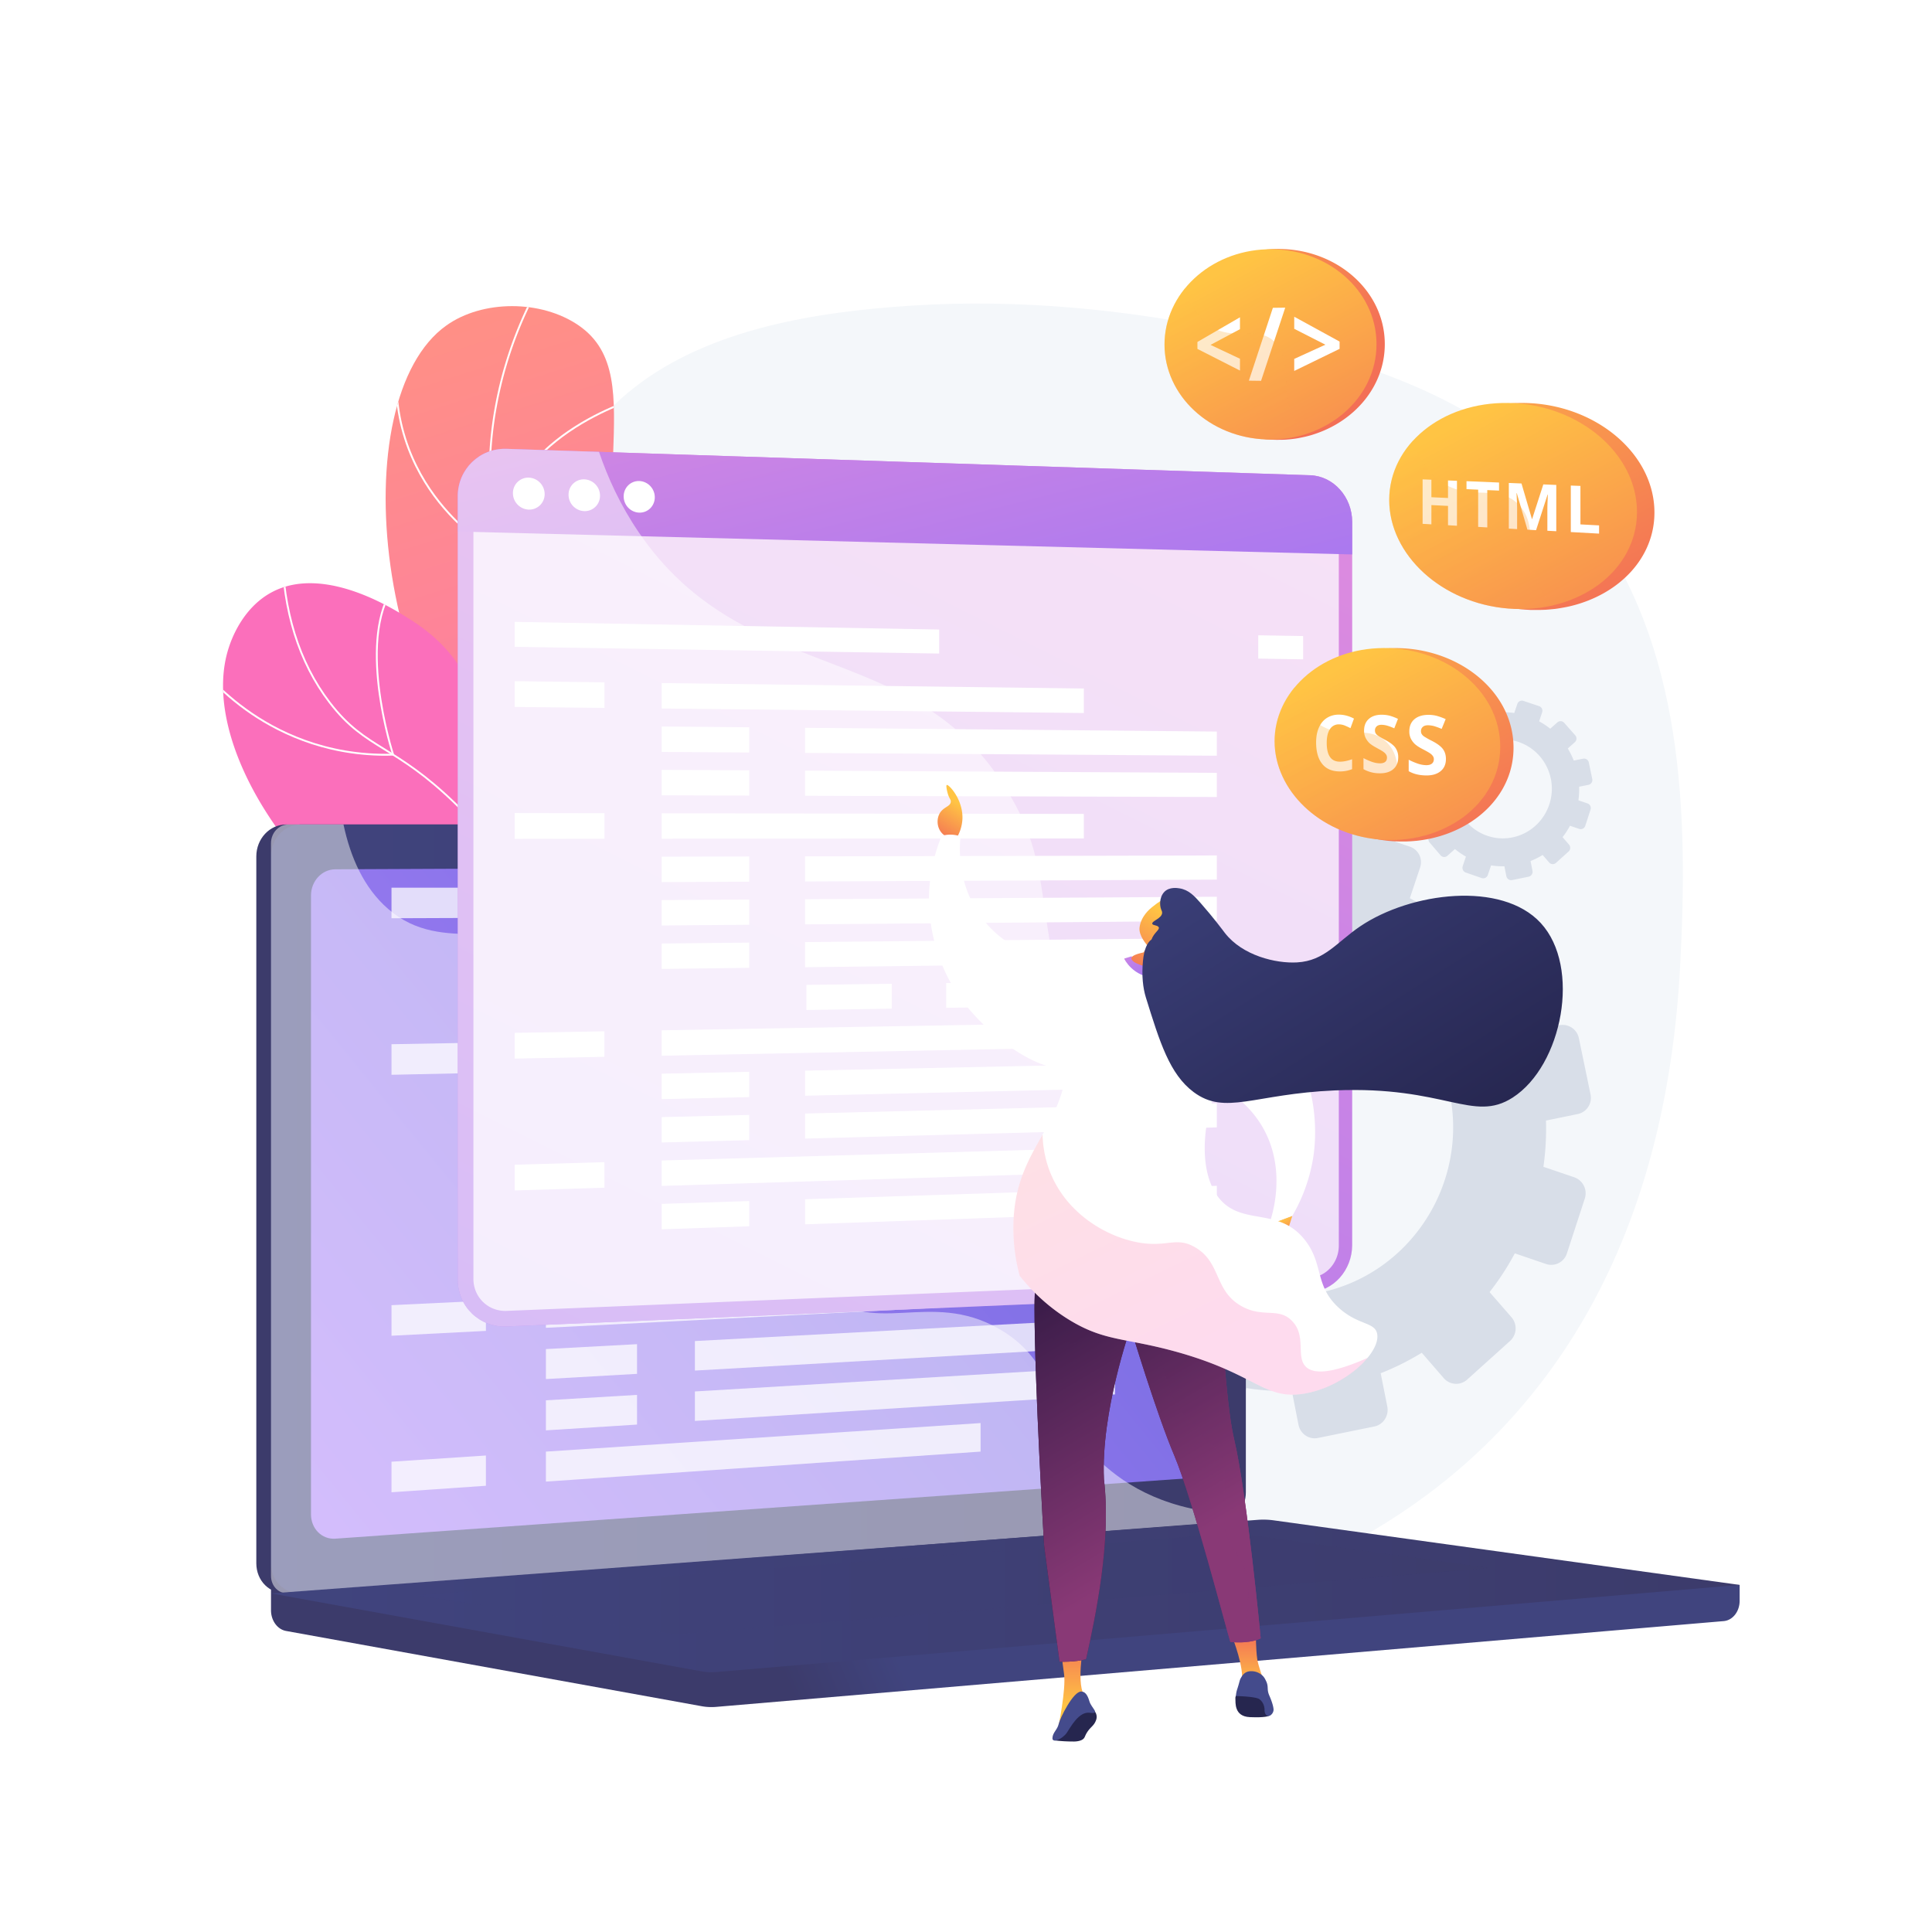 <svg xmlns="http://www.w3.org/2000/svg" xmlns:xlink="http://www.w3.org/1999/xlink" viewBox="0 0 3710 3710"><defs><style>.cls-1{fill:url(#linear-gradient);}.cls-2{fill:url(#linear-gradient-2);}.cls-3{isolation:isolate;}.cls-15,.cls-20,.cls-4{fill:#fff;}.cls-5{fill:#f4f7fa;}.cls-6{fill:#d8dee8;}.cls-7{clip-path:url(#clip-path);}.cls-15,.cls-20,.cls-22,.cls-8{mix-blend-mode:soft-light;}.cls-9{clip-path:url(#clip-path-2);}.cls-10{fill:url(#linear-gradient-5);}.cls-11{fill:url(#linear-gradient-6);}.cls-12{fill:url(#linear-gradient-7);}.cls-13{fill:url(#linear-gradient-8);}.cls-14{fill:url(#linear-gradient-9);}.cls-15{opacity:0.48;}.cls-16{fill:url(#linear-gradient-10);}.cls-17,.cls-39{opacity:0.3;}.cls-17,.cls-30,.cls-36,.cls-39{mix-blend-mode:multiply;}.cls-17{fill:url(#linear-gradient-11);}.cls-18{opacity:0.75;}.cls-19{fill:url(#linear-gradient-12);}.cls-20{opacity:0.74;}.cls-21{fill:url(#linear-gradient-13);}.cls-22{opacity:0.5;}.cls-23{fill:url(#linear-gradient-14);}.cls-24{fill:url(#linear-gradient-15);}.cls-25{fill:url(#linear-gradient-16);}.cls-26{fill:#26264f;}.cls-27{fill:url(#linear-gradient-17);}.cls-28{fill:url(#linear-gradient-18);}.cls-29{fill:url(#linear-gradient-19);}.cls-30,.cls-36{opacity:0.25;}.cls-30{fill:url(#linear-gradient-20);}.cls-31{fill:#444b8c;}.cls-32{fill:url(#linear-gradient-21);}.cls-33{fill:url(#linear-gradient-22);}.cls-34{fill:url(#linear-gradient-23);}.cls-35{fill:url(#linear-gradient-24);}.cls-36{fill:url(#linear-gradient-25);}.cls-37{fill:url(#linear-gradient-26);}.cls-38{fill:url(#linear-gradient-27);}.cls-40{fill:url(#linear-gradient-28);}.cls-41{fill:url(#linear-gradient-29);}.cls-42{fill:url(#linear-gradient-30);}.cls-43{fill:url(#linear-gradient-31);}.cls-44{fill:url(#linear-gradient-32);}.cls-45{fill:url(#linear-gradient-33);}.cls-46{fill:url(#linear-gradient-34);}</style><linearGradient id="linear-gradient" x1="859.26" y1="601.57" x2="1333.99" y2="2112.07" gradientUnits="userSpaceOnUse"><stop offset="0" stop-color="#ff9085"/><stop offset="1" stop-color="#fb6fbb"/></linearGradient><linearGradient id="linear-gradient-2" x1="1728.53" y1="4949.42" x2="1624.02" y2="4488.32" xlink:href="#linear-gradient"/><clipPath id="clip-path"><path class="cls-1" d="M1470.1,2260.9c36.6-111.6,73.8-281.9,30.2-470.9-50.1-217.1-161-260.6-260.6-492.6-142.2-331.3,18.7-571.2-128.5-672.5-71.8-49.4-184.7-49.4-254.2.2-198.6,141.4-144.2,757.4,170.9,997.8,142.4,108.7,266.8,95.8,373.7,236.5C1496.1,1983.7,1488.6,2147.7,1470.1,2260.9Z"/></clipPath><clipPath id="clip-path-2"><path class="cls-2" d="M1533.8,2126.3c11.6-70.2,18.3-179.9-38.9-278-99.7-171.1-281.5-114.3-455.5-297.6-140.3-147.9-96.1-262.8-251.6-361.1-26-16.4-163.5-106.9-265.8-52.4-57.6,30.7-78.5,93.8-82.4,105.6-59.3,178.9,123,459.1,360.5,587.2,136.5,73.6,180.6,49.6,420.7,135.4A1357,1357,0,0,1,1533.8,2126.3Z"/></clipPath><linearGradient id="linear-gradient-5" x1="-2617.65" y1="1725.09" x2="-3645" y2="2568.98" gradientTransform="matrix(-0.95, 0.33, 0.33, 0.95, -2368.6, 1020.59)" xlink:href="#linear-gradient"/><linearGradient id="linear-gradient-6" x1="1711.54" y1="3152.14" x2="1513.41" y2="3235.36" gradientUnits="userSpaceOnUse"><stop offset="0" stop-color="#40447e"/><stop offset="1" stop-color="#3c3b6b"/></linearGradient><linearGradient id="linear-gradient-7" x1="1389.17" y1="2271.33" x2="1183.74" y2="2357.61" xlink:href="#linear-gradient-6"/><linearGradient id="linear-gradient-8" x1="520.35" y1="2321.07" x2="2392.42" y2="2321.07" xlink:href="#linear-gradient-6"/><linearGradient id="linear-gradient-9" x1="640.6" y1="2924.59" x2="2540.98" y2="1377.09" gradientUnits="userSpaceOnUse"><stop offset="0" stop-color="#aa80f9"/><stop offset="1" stop-color="#6165d7"/></linearGradient><linearGradient id="linear-gradient-10" x1="520.35" y1="3064.67" x2="3340.55" y2="3064.67" xlink:href="#linear-gradient-6"/><linearGradient id="linear-gradient-11" x1="796.92" y1="3041.35" x2="2863.26" y2="3041.35" xlink:href="#linear-gradient-6"/><linearGradient id="linear-gradient-12" x1="2313.68" y1="520.46" x2="641.4" y2="3865.02" gradientUnits="userSpaceOnUse"><stop offset="0" stop-color="#e38ddd"/><stop offset="1" stop-color="#9571f6"/></linearGradient><linearGradient id="linear-gradient-13" x1="1590.42" y1="416.01" x2="1880.98" y2="1578.28" xlink:href="#linear-gradient-12"/><linearGradient id="linear-gradient-14" x1="1837.77" y1="1541.57" x2="1795.48" y2="1609.97" gradientUnits="userSpaceOnUse"><stop offset="0" stop-color="#ffc444"/><stop offset="1" stop-color="#f36f56"/></linearGradient><linearGradient id="linear-gradient-15" x1="2440.02" y1="2351.11" x2="2457.1" y2="2386.22" xlink:href="#linear-gradient-14"/><linearGradient id="linear-gradient-16" x1="1146.99" y1="3245.21" x2="1146.99" y2="3135.06" gradientTransform="translate(1249.6)" xlink:href="#linear-gradient-14"/><linearGradient id="linear-gradient-17" x1="811.26" y1="3276.6" x2="811.26" y2="3143.85" gradientTransform="translate(1249.6)" xlink:href="#linear-gradient-14"/><linearGradient id="linear-gradient-18" x1="737" y1="2755.16" x2="1171.29" y2="2755.16" gradientTransform="translate(1249.6)" gradientUnits="userSpaceOnUse"><stop offset="0" stop-color="#311944"/><stop offset="1" stop-color="#893976"/></linearGradient><linearGradient id="linear-gradient-19" x1="723.2" y1="2431.41" x2="1036.08" y2="2956.94" xlink:href="#linear-gradient-18"/><linearGradient id="linear-gradient-20" x1="846.37" y1="2358.08" x2="1159.26" y2="2883.6" xlink:href="#linear-gradient-18"/><linearGradient id="linear-gradient-21" x1="926.81" y1="1780.58" x2="990.95" y2="1882.52" gradientTransform="translate(1249.6)" xlink:href="#linear-gradient-12"/><linearGradient id="linear-gradient-22" x1="1004.24" y1="1764.94" x2="933.75" y2="1878.96" gradientTransform="translate(1249.6)" xlink:href="#linear-gradient-14"/><linearGradient id="linear-gradient-23" x1="412.32" y1="1241.51" x2="344.11" y2="1351.85" gradientTransform="translate(1534.8 640.5) rotate(-13.7)" xlink:href="#linear-gradient-14"/><linearGradient id="linear-gradient-24" x1="2207.9" y1="1277.95" x2="2798.6" y2="2216.83" gradientUnits="userSpaceOnUse"><stop offset="0" stop-color="#444b8c"/><stop offset="1" stop-color="#26264f"/></linearGradient><linearGradient id="linear-gradient-25" x1="1981.75" y1="1890.5" x2="2317.35" y2="2580.6" xlink:href="#linear-gradient"/><linearGradient id="linear-gradient-26" x1="2483.57" y1="1022.95" x2="2798.63" y2="1655.21" xlink:href="#linear-gradient-14"/><linearGradient id="linear-gradient-27" x1="2582.3" y1="1275.95" x2="2886.83" y2="1840.76" xlink:href="#linear-gradient-14"/><linearGradient id="linear-gradient-28" x1="2493.47" y1="1315.1" x2="2786.35" y2="1902.82" xlink:href="#linear-gradient-14"/><linearGradient id="linear-gradient-29" x1="2711.64" y1="520.5" x2="3054.71" y2="1208.94" xlink:href="#linear-gradient-14"/><linearGradient id="linear-gradient-30" x1="2815.63" y1="804.53" x2="3148.86" y2="1422.56" xlink:href="#linear-gradient-14"/><linearGradient id="linear-gradient-31" x1="2722.1" y1="840.38" x2="3046.92" y2="1492.21" xlink:href="#linear-gradient-14"/><linearGradient id="linear-gradient-32" x1="2182.98" y1="116.13" x2="2484.97" y2="722.14" xlink:href="#linear-gradient-14"/><linearGradient id="linear-gradient-33" x1="2360.57" y1="514.18" x2="2653.89" y2="1058.2" xlink:href="#linear-gradient-14"/><linearGradient id="linear-gradient-34" x1="2280.02" y1="550.33" x2="2564.97" y2="1122.16" xlink:href="#linear-gradient-14"/></defs><g class="cls-3"><g id="Background"><rect class="cls-4" width="3710" height="3710"/></g><g id="Illustration"><path class="cls-5" d="M2367.4,637.1c-201.3-42.9-410.6-63.4-615.3-50.3-181.4,11.6-387,43.2-533,156.6-69.6,54.1-152.5,151.2-175.3,236.8,0,0-119.8,450.9-359.3,547.5S278.6,3273.3,2095.2,3112.3c0,0,1067-42.2,1131.2-1257.6,15.5-293.7,6.9-616.4-179.1-861.9C2904.9,804.6,2705.2,721,2475.9,662.4Q2422.1,648.8,2367.4,637.1Z"/><path class="cls-6" d="M2279.1,1638.1l12.1,62.2a505.7,505.7,0,0,0-77.2,38.6l-41.5-47.6a31.2,31.2,0,0,0-44.2-2.7l-81.6,72a31.6,31.6,0,0,0-3.2,44.5l41.8,48.3a504.7,504.7,0,0,0-48,72.1l-60.6-20.6a31.8,31.8,0,0,0-40,20l-35.8,103.8c-5.7,16.6,2.9,34.7,19.3,40.3l60.9,20.7a501.8,501.8,0,0,0-6.1,86.9l-63.7,13a32.4,32.4,0,0,0-25.1,37.7l20.2,108.4a31.3,31.3,0,0,0,36.9,25.2l63.9-13a498.6,498.6,0,0,0,37.4,78.7l-49.1,43.7a32.8,32.8,0,0,0-3.3,45.5l71.6,83.9a31.3,31.3,0,0,0,44.8,2.9l49.1-43.7a496.7,496.7,0,0,0,71.9,49.2l-21.2,62.8c-5.7,17,3.2,35.4,19.8,41.2l104,36.1a31.9,31.9,0,0,0,40.5-20.4l20.8-62.3a495.3,495.3,0,0,0,87.3,5.8l12.6,64.4c3.4,17.7,20.2,29.2,37.5,25.6l108.1-22c17.3-3.5,28.5-20.7,25-38.4l-12.7-63.9a496,496,0,0,0,78.9-39.3l42.1,48.6a31.5,31.5,0,0,0,45.1,2.9l82.3-74.1a32.7,32.7,0,0,0,2.7-45.7l-42-48.2a508,508,0,0,0,48.5-74.4l59.8,20.4a31.5,31.5,0,0,0,40.2-20.3l34.4-105.4a32.6,32.6,0,0,0-20.3-40.8l-59.2-20.1a513.7,513.7,0,0,0,4.9-88.8l61-12.5a31.7,31.7,0,0,0,24.6-37.7l-22.4-108a31.9,31.9,0,0,0-37.4-24.9l-60.9,12.4a500.9,500.9,0,0,0-39.2-79l46.2-41.2a31.9,31.9,0,0,0,2.6-44.8l-72.3-81.7a31.4,31.4,0,0,0-44.4-2.8L2780,1773a495.2,495.2,0,0,0-72.7-48.2l19.8-59.2a31.5,31.5,0,0,0-19.8-39.8l-102.6-34.4a31.4,31.4,0,0,0-39.7,19.8l-20,59.4a484.7,484.7,0,0,0-86.3-4.9l-12.2-61.7a31.2,31.2,0,0,0-36.8-24.5l-105.9,21.6A31.6,31.6,0,0,0,2279.1,1638.1ZM2158.2,2228c-33.4-174.4,79.1-343.5,251-378.6s339.6,76.9,374.8,251-76.5,346.6-250.3,382.1S2191.7,2403.6,2158.2,2228Z"/><path class="cls-6" d="M2829.6,1359.7l3.6,18.3a137.3,137.3,0,0,0-22.7,11.3l-12.2-14a9.2,9.2,0,0,0-13-.8l-24,21.2a9.2,9.2,0,0,0-1,13l12.3,14.3a144.6,144.6,0,0,0-14.1,21.2l-17.8-6.1a9.4,9.4,0,0,0-11.8,5.9l-10.5,30.5a9.4,9.4,0,0,0,5.7,11.9l17.9,6.1a135,135,0,0,0-1.8,25.5l-18.7,3.8a9.5,9.5,0,0,0-7.4,11.1l5.9,31.9a9.2,9.2,0,0,0,10.9,7.4l18.7-3.8a158.4,158.4,0,0,0,11,23.1l-14.4,12.9a9.7,9.7,0,0,0-1,13.4l21.1,24.6a9.2,9.2,0,0,0,13.2.9l14.4-12.9a143.6,143.6,0,0,0,21.1,14.5l-6.2,18.5a9.7,9.7,0,0,0,5.8,12.1l30.6,10.6a9.3,9.3,0,0,0,11.9-6l6.2-18.3a144.3,144.3,0,0,0,25.6,1.7l3.7,19a9.5,9.5,0,0,0,11.1,7.5l31.8-6.5a9.6,9.6,0,0,0,7.3-11.3l-3.7-18.8a139.6,139.6,0,0,0,23.2-11.6l12.4,14.3a9.2,9.2,0,0,0,13.2.9l24.2-21.8a9.5,9.5,0,0,0,.8-13.4l-12.3-14.2a149.1,149.1,0,0,0,14.2-21.9l17.6,6a9.2,9.2,0,0,0,11.8-5.9l10.1-31.1a9.4,9.4,0,0,0-5.9-11.9l-17.4-6a150.7,150.7,0,0,0,1.4-26.1l18-3.6a9.4,9.4,0,0,0,7.2-11.1l-6.6-31.8a9.3,9.3,0,0,0-11-7.3l-17.9,3.6a156.5,156.5,0,0,0-11.5-23.2l13.6-12.1a9.4,9.4,0,0,0,.7-13.2l-21.2-24a9.2,9.2,0,0,0-13.1-.8l-13.7,12.1a142.9,142.9,0,0,0-21.3-14.1l5.8-17.5a9.3,9.3,0,0,0-5.9-11.7l-30.1-10.1a9.2,9.2,0,0,0-11.7,5.9l-5.9,17.4a142.7,142.7,0,0,0-25.4-1.4l-3.6-18.2a9.1,9.1,0,0,0-10.8-7.2l-31.1,6.4A9.3,9.3,0,0,0,2829.6,1359.7Zm-35.5,173.4c-9.9-51.3,23.2-101,73.8-111.3s99.8,22.6,110.2,73.8-22.5,101.9-73.6,112.4S2803.9,1584.8,2794.1,1533.1Z"/><path class="cls-1" d="M1470.1,2260.9c36.6-111.6,73.8-281.9,30.2-470.9-50.1-217.1-161-260.6-260.6-492.6-142.2-331.3,18.7-571.2-128.5-672.5-71.8-49.4-184.7-49.4-254.2.2-198.6,141.4-144.2,757.4,170.9,997.8,142.4,108.7,266.8,95.8,373.7,236.5C1496.1,1983.7,1488.6,2147.7,1470.1,2260.9Z"/><g class="cls-7"><g class="cls-8"><path class="cls-4" d="M1492.4,1980.2a835.3,835.3,0,0,0-47.7-137c-45.3-101.2-95.3-156.8-158.6-227.2-41.3-46-88.1-98.1-142.3-172.8-101.2-139.7-132.6-188.8-160.8-268-55.7-156.6-47.2-297-37.1-366.8a763.6,763.6,0,0,1,98.7-279.9l3.1,1.8a758.5,758.5,0,0,0-98.3,278.6c-10,69.5-18.5,209.2,37,365.1,28,78.7,59.3,127.7,160.3,267.1,54,74.6,100.8,126.6,142.1,172.5,63.5,70.6,113.7,126.5,159.2,228.1a852.1,852.1,0,0,1,47.9,137.6Z"/><path class="cls-4" d="M955.8,1064.6l-2.6-1.4c-.6-.3-59.4-32.7-111.6-98.4C793.3,904,740.9,801.5,765.2,658.1l3.5.6c-24,142.1,27.9,243.7,75.7,303.8,45.6,57.5,96.1,89.1,108,96.1,3.2-114.6,76.7-188.8,138-231.1,66.9-46,134.3-64.9,134.9-65.1l1,3.5c-.7.1-67.5,18.9-133.9,64.6-61.2,42.2-134.5,116.4-136.5,231.1Z"/><path class="cls-4" d="M972.6,1433c-59.5,0-129.4-14.6-193.9-64.8l2.2-2.8c144.8,112.7,317,44,334.1,36.7-29.2-113.1-3.4-196.6,23.6-246.7,29.3-54.7,66.3-82.8,66.7-83l2.1,2.8c-.4.3-36.8,28-65.7,82-26.8,49.8-52.4,132.8-22.8,245.5l.3,1.4-1.3.6C1116.8,1405.2,1054.6,1433,972.6,1433Z"/><path class="cls-4" d="M1105.2,1648.8c-44.6,0-98-8.1-160.1-30.8l1.2-3.3c203.6,74.3,312.2-9,323.4-18.3-49.5-115.8,20.3-303.2,21-305.1l3.3,1.2c-.7,1.9-70.4,189.3-20.5,303.7l.5,1.2-.9.8C1272.3,1599,1215.8,1648.8,1105.2,1648.8Z"/></g></g><path class="cls-2" d="M1533.8,2126.3c11.6-70.2,18.3-179.9-38.9-278-99.7-171.1-281.5-114.3-455.5-297.6-140.3-147.9-96.1-262.8-251.6-361.1-26-16.4-163.5-106.9-265.8-52.4-57.6,30.7-78.5,93.8-82.4,105.6-59.3,178.9,123,459.1,360.5,587.2,136.5,73.6,180.6,49.6,420.7,135.4A1357,1357,0,0,1,1533.8,2126.3Z"/><g class="cls-9"><g class="cls-8"><path class="cls-4" d="M1553.8,2210.9c-34.8-167-100.5-279.1-195.5-333.2-46.4-26.4-83.4-30.6-122.6-35-42.8-4.8-87.1-9.8-145.7-45.3-57-34.5-77.4-67.6-103.2-109.5-22.9-37.2-51.5-83.6-115.5-145.3-56.1-54.1-97-79.4-133.1-101.7-39.5-24.5-70.7-43.8-106.9-91.3-59-77.3-89.8-176.4-91.6-294.4h3.6c1.8,117.3,32.3,215.7,90.9,292.4,35.8,46.9,66.7,66.1,105.9,90.3,36.2,22.5,77.3,47.9,133.7,102.3,64.3,62,93,108.5,116,145.9,25.6,41.5,45.8,74.3,102.1,108.4,57.9,35,101.8,40,144.2,44.8,39.6,4.4,77,8.7,124,35.4,95.9,54.7,162.2,167.6,197.2,335.6Z"/><path class="cls-4" d="M740.3,1451.2c-122,0-213.1-46.8-268.8-86.9-62.8-45.2-95.4-92.1-95.7-92.5l3-2.1c.3.5,32.6,46.9,94.9,91.7,57,41.2,151.6,89.3,278.8,86-7.7-24.5-71.3-239.9,11-332.3l2.7,2.4c-85.6,96-10.4,328.8-9.6,331.1l.8,2.3H755Z"/><path class="cls-4" d="M730.9,1649.7c-78,0-177.6-16.1-277.5-76l1.9-3c124.2,74.5,248,80.7,329.9,72.8s138.6-30.7,148.1-34.7c-33.1-122.1-3.6-294.2-3.3-295.9l3.5.6c-.3,1.7-29.9,174.5,3.7,295.9l.4,1.4-1.4.7c-.6.2-61.3,27-150.6,35.6C769,1648.7,750.6,1649.7,730.9,1649.7Z"/><path class="cls-4" d="M836.8,1933.1l-18.1-.2v-3.6c124.8,2.7,220.9-23.2,279.6-45.5,56-21.2,89.4-43.2,96.7-48.3-91.6-113.8-55.7-299.7-55.3-301.5l3.5.7c-.4,1.8-36.3,187.7,55.8,300.1l1.2,1.4-1.5,1.1C1197.5,1838.3,1065.8,1933.1,836.8,1933.1Z"/></g></g><path class="cls-10" d="M1536.2,2066.7a757.6,757.6,0,0,0-188.9-99.2c-153-54.2-223.1-22.2-287.8-86.9-67-66.9-23.6-132.8-103.9-207.6-6.7-6.3-92.9-84.4-170.8-55.3-54.5,20.3-75.7,82.3-85.7,111.3-38.7,112.8-16.2,284.7,104.1,369.4,114.1,80.4,258.5,42.1,304.4,29.6,80.4-21.9,99.5-53.2,181.3-73.1C1388.3,2030.8,1477.7,2048.7,1536.2,2066.7Z"/><path class="cls-11" d="M3340.6,3043.5,520.4,3018.7v73.4c0,19.9,12.3,36.8,28.9,39.8l797.5,144.4a105.3,105.3,0,0,0,28.6,1.4L3309.9,3113c17.3-1.4,30.7-18.4,30.7-38.9Z"/><path class="cls-12" d="M2317.1,2924.6,549.5,3058.8c-31.6,2.4-57.3-23.1-57.3-57V1644.5c0-33.8,25.7-61.3,57.3-61.3H2317.1c26.1,0,47.1,24.8,47.1,55.4v1227C2364.2,2896.2,2343.2,2922.6,2317.1,2924.6Z"/><path class="cls-13" d="M2345.3,2924.6,577.7,3058.8c-31.6,2.4-57.3-23.1-57.3-57V1644.5c0-33.8,25.7-61.3,57.3-61.3H2345.3c26.1,0,47.1,24.8,47.1,55.4v1227C2392.4,2896.2,2371.4,2922.6,2345.3,2924.6Z"/><path class="cls-14" d="M2290.2,2838.1,643.9,2954.7c-25.7,1.8-46.7-19.1-46.7-46.8V1719.6c0-27.7,21-50.2,46.7-50.3l1646.3-7.3c21.5-.1,38.9,20.2,38.9,45.4V2789.8C2329.1,2814.9,2311.7,2836.6,2290.2,2838.1Z"/><path class="cls-4" d="M1523.9,1620.3c0,12.6-9.1,22.9-20.3,22.9s-20.4-10.2-20.4-22.8,9.1-22.9,20.4-22.9S1523.9,1607.7,1523.9,1620.3Z"/><path class="cls-15" d="M1919.4,2552.4c-136.2-78.8-243.4,21-346.8-77.5-62.7-59.6-31.9-104.2-109-193.4-85.5-98.8-141.1-65.5-227-154.5-108.5-112.4-54.2-199.9-147.7-280.6-113.5-97.9-235.8-7.3-343.8-101.2-46.6-40.5-72.2-99.4-85.5-162H553.9c-18.5,0-33.5,16.1-33.5,36V3026.1c0,19.9,15,34.9,33.5,33.5l1801.5-137.4c8.8-.6,16.7-6.2,21.7-14.2-131.9-5.2-212.9-52.7-264.7-101.8C2011.1,2710.2,2028.7,2615.5,1919.4,2552.4Z"/><path class="cls-16" d="M2415.7,2918.5,520.4,3059.8l826.4,149.6a105.3,105.3,0,0,0,28.6,1.4l1965.2-167.3-894.7-124A145.2,145.2,0,0,0,2415.7,2918.5Z"/><polygon class="cls-17" points="796.9 3063.3 2374.9 2944 2863.3 3011.1 1298.9 3138.7 796.9 3063.3"/><g class="cls-18"><polygon class="cls-4" points="933.1 1762.6 751.8 1763.3 751.8 1704.6 933.1 1704.6 933.1 1762.6"/><polygon class="cls-4" points="1883 1759.3 1048.3 1762.2 1048.3 1704.6 1883 1704.6 1883 1759.3"/><polygon class="cls-4" points="1223.3 1859 1048.3 1860.7 1048.3 1803 1223.3 1802 1223.3 1859"/><polygon class="cls-4" points="2141.2 1850.3 1334.4 1858 1334.4 1801.3 2141.2 1796.5 2141.2 1850.3"/><polygon class="cls-4" points="1223.3 1956.4 1048.3 1959.1 1048.3 1901.5 1223.3 1899.4 1223.3 1956.4"/><polygon class="cls-4" points="2141.2 1942.3 1334.4 1954.7 1334.4 1898.1 2141.2 1888.4 2141.2 1942.3"/><polygon class="cls-4" points="933.1 2060 751.8 2063.9 751.8 2005.2 933.1 2002 933.1 2060"/><polygon class="cls-4" points="1883 2039.7 1048.3 2057.6 1048.3 1999.9 1883 1985 1883 2039.7"/><polygon class="cls-4" points="1223.3 2151.2 1048.3 2156 1048.3 2098.4 1223.3 2094.2 1223.3 2151.2"/><polygon class="cls-4" points="2141.2 2126.1 1334.4 2148.2 1334.4 2091.5 2141.2 2072.3 2141.2 2126.1"/><polygon class="cls-4" points="1223.3 2248.6 1048.3 2254.4 1048.3 2196.8 1223.3 2191.6 1223.3 2248.6"/><polygon class="cls-4" points="2141.2 2218 1334.4 2244.9 1334.4 2188.3 2141.2 2164.2 2141.2 2218"/><polygon class="cls-4" points="1223.3 2346 1048.3 2352.9 1048.3 2295.3 1223.3 2289 1223.3 2346"/><polygon class="cls-4" points="2141.2 2310 1334.4 2341.7 1334.4 2285 2141.2 2256.2 2141.2 2310"/><polygon class="cls-4" points="1506.1 2430.6 1337.1 2438.3 1337.1 2381.6 1506.1 2374.6 1506.1 2430.6"/><polygon class="cls-4" points="2264.4 2396.3 1613.4 2425.8 1613.4 2370.1 2264.4 2342.9 2264.4 2396.3"/><polygon class="cls-4" points="933.1 2555.7 751.8 2565 751.8 2506.3 933.1 2497.6 933.1 2555.7"/><polygon class="cls-4" points="1883 2507 1048.3 2549.8 1048.3 2492.2 1883 2452.3 1883 2507"/><polygon class="cls-4" points="1223.3 2638.2 1048.3 2648.2 1048.3 2590.6 1223.3 2581.2 1223.3 2638.2"/><polygon class="cls-4" points="2141.2 2585.8 1334.4 2631.9 1334.4 2575.2 2141.2 2531.9 2141.2 2585.8"/><polygon class="cls-4" points="1223.3 2735.6 1048.3 2746.7 1048.3 2689 1223.3 2678.6 1223.3 2735.6"/><polygon class="cls-4" points="2141.2 2677.7 1334.4 2728.6 1334.4 2672 2141.2 2623.9 2141.2 2677.7"/><polygon class="cls-4" points="933.1 2853.1 751.8 2865.6 751.8 2806.9 933.1 2795 933.1 2853.1"/><polygon class="cls-4" points="1883 2787.5 1048.3 2845.1 1048.3 2787.5 1883 2732.7 1883 2787.5"/></g><path class="cls-19" d="M2515.9,912.6l-1543-50.7C921.1,860.2,879,901,879,953.1V2457c0,52,42.1,92.5,93.9,90.2l1543-65.8c44.7-2,80.7-42.5,80.7-90.5V1002.3C2596.6,954.2,2560.6,914.1,2515.9,912.6Z"/><path class="cls-20" d="M972.9,2517.3c-35.2,1.4-63.8-26.1-63.8-61.5V953.9a61.5,61.5,0,0,1,63.8-62l1543,48.6c30.4,1,55,28.3,55,61V2391.9c0,32.7-24.6,60.3-55,61.6Z"/><path class="cls-21" d="M2515.9,912.6l-1543-50.7C921.1,860.2,879,901,879,953.1v67.6l1717.6,44v-62.4C2596.6,954.2,2560.6,914.1,2515.9,912.6Z"/><path class="cls-4" d="M1045.9,948.8a29.6,29.6,0,0,1-30.4,29.8A31.6,31.6,0,0,1,985,947a29.5,29.5,0,0,1,30.5-29.8A31.8,31.8,0,0,1,1045.9,948.8Z"/><path class="cls-4" d="M1152.2,951.9a29.3,29.3,0,0,1-30.2,29.6,31.4,31.4,0,0,1-30.2-31.4,29.2,29.2,0,0,1,30.2-29.6A31.4,31.4,0,0,1,1152.2,951.9Z"/><path class="cls-4" d="M1257.4,954.9c0,16.8-13.4,30-29.9,29.5s-29.9-14.4-29.9-31.2,13.4-30,29.9-29.5S1257.4,938.2,1257.4,954.9Z"/><polygon class="cls-4" points="1803.5 1208.9 988.4 1194.2 988.4 1242.1 1803.5 1255 1803.5 1208.9"/><polygon class="cls-4" points="2416.2 1219.9 2416.2 1264.7 2502.4 1266.1 2502.4 1221.4 2416.2 1219.9"/><g class="cls-8"><polygon class="cls-4" points="1160.7 1359.4 988.4 1357.5 988.4 1308.1 1160.7 1310.3 1160.7 1359.4"/><polygon class="cls-4" points="2081.3 1369.2 1270.7 1360.5 1270.7 1311.7 2081.3 1322.2 2081.3 1369.2"/><polygon class="cls-4" points="1438.7 1445 1270.7 1443.9 1270.7 1395.1 1438.7 1396.6 1438.7 1445"/><polygon class="cls-4" points="2336.7 1451.2 1546 1445.8 1546 1397.6 2336.7 1404.8 2336.7 1451.2"/><polygon class="cls-4" points="1438.7 1527.7 1270.7 1527.2 1270.7 1478.4 1438.7 1479.3 1438.7 1527.7"/><polygon class="cls-4" points="2336.7 1530.5 1546 1528.1 1546 1479.9 2336.7 1484.1 2336.7 1530.5"/><polygon class="cls-4" points="1160.7 1610.6 988.4 1610.8 988.4 1561.3 1160.7 1561.6 1160.7 1610.6"/><polygon class="cls-4" points="2081.3 1610 1270.7 1610.5 1270.7 1561.8 2081.3 1563 2081.3 1610"/><polygon class="cls-4" points="1438.7 1693.1 1270.7 1693.9 1270.7 1645.1 1438.7 1644.7 1438.7 1693.1"/><polygon class="cls-4" points="2336.7 1689.1 1546 1692.7 1546 1644.5 2336.7 1642.7 2336.7 1689.1"/><polygon class="cls-4" points="1438.7 1775.8 1270.7 1777.2 1270.7 1728.4 1438.7 1727.4 1438.7 1775.8"/><polygon class="cls-4" points="2336.7 1768.4 1546 1775 1546 1726.8 2336.7 1722 2336.7 1768.4"/><polygon class="cls-4" points="1438.7 1858.5 1270.7 1860.6 1270.7 1811.8 1438.7 1810.1 1438.7 1858.5"/><polygon class="cls-4" points="2336.7 1847.7 1546 1857.3 1546 1809.1 2336.7 1801.3 2336.7 1847.7"/><polygon class="cls-4" points="1712.4 1936.9 1548.6 1939.5 1548.6 1891.3 1712.4 1889.1 1712.4 1936.9"/><polygon class="cls-4" points="2459.4 1925.1 1817 1935.3 1817 1887.7 2459.4 1878.9 2459.4 1925.1"/><polygon class="cls-4" points="1160.7 2029.4 988.4 2032.8 988.4 1983.4 1160.7 1980.4 1160.7 2029.4"/><polygon class="cls-4" points="2081.3 2011.3 1270.7 2027.3 1270.7 1978.5 2081.3 1964.3 2081.3 2011.3"/><polygon class="cls-4" points="1438.7 2106.7 1270.7 2110.6 1270.7 2061.8 1438.7 2058.2 1438.7 2106.7"/><polygon class="cls-4" points="2336.7 2085.6 1546 2104.1 1546 2056 2336.7 2039.2 2336.7 2085.6"/><polygon class="cls-4" points="1438.7 2189.4 1270.7 2193.9 1270.7 2145.2 1438.7 2141 1438.7 2189.4"/><polygon class="cls-4" points="2336.7 2164.9 1546 2186.4 1546 2138.3 2336.7 2118.5 2336.7 2164.9"/><polygon class="cls-4" points="1160.7 2280.7 988.4 2286 988.4 2236.6 1160.7 2231.7 1160.7 2280.7"/><polygon class="cls-4" points="2081.3 2252.1 1270.7 2277.3 1270.7 2228.5 2081.3 2205.2 2081.3 2252.1"/><polygon class="cls-4" points="1438.7 2354.8 1270.7 2360.6 1270.7 2311.8 1438.7 2306.4 1438.7 2354.8"/><polygon class="cls-4" points="2336.7 2323.5 1546 2351 1546 2302.9 2336.7 2277.1 2336.7 2323.5"/></g><g class="cls-22"><path class="cls-4" d="M1916.1,1490.7c-180.2-262.2-492.1-178.8-689.5-468.5-35.6-52.3-59.7-105.4-76.3-154.5l-177.4-5.8C921.1,860.2,879,901,879,953.1V2457c0,52,42.1,92.5,93.9,90.2l1486.5-63.4c-34-49.1-330.6-231.1-407.3-510.4C1982.1,1718,2024.9,1649,1916.1,1490.7Z"/></g><path class="cls-23" d="M1835.5,1611.4a77.8,77.8,0,0,0,12.7-39.9c.9-36.9-26.5-65.7-30.1-64.1-2,.9.5,11.8,1.9,16.6,2.9,9.9,6.1,10.9,5.8,15.5-.5,9.4-14.1,9.8-21.3,22.3-5.2,9.1-5.6,21.9,0,32.1C1813.7,1610.8,1834.7,1611.4,1835.5,1611.4Z"/><polygon class="cls-24" points="2420.9 2413.8 2410.3 2377.5 2454.3 2345 2481.7 2334.7 2465.5 2385.4 2420.9 2413.8"/><path class="cls-25" d="M2366.4,3143.7s24.1,60.5,17.8,87.3c25.8-.5,42.5-3.8,42.5-3.8s-10.4-27.6-12.4-41.2c-2.8-18.5-2.6-48.4-2.6-48.4Z"/><path class="cls-26" d="M2101.3,3285.2a17.3,17.3,0,0,1,3.2,18.6c-4.1,10.8-10.5,12.2-17.5,23.6-4.2,7-3.4,9.1-7.3,12.3s-11.3,4.4-16.7,4.5a311.3,311.3,0,0,1-38.7-2.2c8.7-11.2,17.8-22.5,27.6-33.9l12.8-14.6,25.4-8.6Z"/><path class="cls-27" d="M2080.2,3162s-14.5,75.7,4,96.9c15.7,21.2-7.6,6.1-7.6,6.1l-27.9,24.3-16.7,28.8s15.4-74.1,11.3-103.5-6.1-49.2-6.1-49.2Z"/><path class="cls-28" d="M2025.5,2334.1s-38.9,34.9-38.9,178.4,18.4,455.3,18.4,455.3l29.6,223.2s30.6,1.1,51.1-5c18.5-84.1,48.5-226.4,34.2-345.3-6.2-129.2,51.2-291.2,51.2-291.2s49.3,164,84.1,246.1,101.3,339,107.4,357.5c40.8,3.7,58.3-7.1,58.3-7.1s-26.2-276.6-50.8-381.2-22.6-356.9-63.6-428.6C2214.2,2299.2,2025.5,2334.1,2025.5,2334.1Z"/><path class="cls-29" d="M2025.5,2334.1s-38.9,34.9-38.9,178.4,18.4,455.3,18.4,455.3l29.6,223.2s30.6,1.1,51.1-5c18.5-84.1,48.5-226.4,34.2-345.3-6.2-129.2,51.2-291.2,51.2-291.2s49.3,164,84.1,246.1,101.3,339,107.4,357.5c40.8,3.7,58.3-7.1,58.3-7.1s-26.2-276.6-50.8-381.2-22.6-356.9-63.6-428.6C2214.2,2299.2,2025.5,2334.1,2025.5,2334.1Z"/><path class="cls-30" d="M2228,2597.2c12.1,78.9,36.4,121.5,97.2,176.1,48.6,36.5,12.1,115.5,30.3,176.2,6.1,18.3,24.3,36.5,30.4,54.7,22.6,45.2,1.5,100.5,11.8,148.4,15.9-2.2,23.2-6.6,23.2-6.6s-26.2-276.6-50.8-381.2-22.6-356.9-63.6-428.6c-92.3-37-281-2.1-281-2.1s-38.9,34.9-38.9,178.4c0,11.7.1,24.5.3,38.1,40.5,35.8,123.2,43.7,174.2,4a24.6,24.6,0,0,1,9.8-4.4l.2-.7.3.7C2194.6,2545.9,2222.7,2576.1,2228,2597.2Z"/><path class="cls-26" d="M2377.8,3254s-6,0-5.5,7.7-2.7,34.4,27.8,35.7,35.2-2.2,36.2-2.2-8-25.5-8-25.5l-9.8-12.5-26.2-2.7Z"/><path class="cls-31" d="M2445.4,3280.7c-.7-6.4-4.3-16.5-7.9-24.7-5.4-12.1-.9-16.6-6.1-27.6-1.8-3.8-3.5-7.5-7.3-11a30.7,30.7,0,0,0-21.5-8.2,21,21,0,0,0-10.1,2.3c-4.7,2.6-7.1,6.3-9.1,9.7-3.2,5.2-2.5,6.8-7.3,21.7a55.1,55.1,0,0,0-2,7.4,58.5,58.5,0,0,0-.8,6.7c8,0,38.7,1.2,45.2,6s9.8,12.7,9.8,20.7,4,11.7,8,11.5S2446.9,3288.4,2445.4,3280.7Z"/><path class="cls-31" d="M2076.3,3248.2c6.9.2,11.9,5.6,15.7,18.8s22,24.8.8,22-36.7,27.3-44.3,38.5-28,21-27.5,10.1,9.5-15.9,12-27.1S2060.7,3248,2076.3,3248.2Z"/><path class="cls-4" d="M2437,2351.4c5-14,36.5-106.1-14.4-190.2-41.6-68.8-113.7-91.2-124-94.3-62.6-18.5-94,5.3-113.7-16.6-33.5-37,4.4-163.4,77.9-188.7,82.7-28.5,182,81.2,222.2,153.2,52.8,94.5,39.8,188.4,36.8,207.8a324.8,324.8,0,0,1-40.1,112.1Z"/><path class="cls-4" d="M2220.9,1843.8c-73.9-2.9-130.9-1.8-163.1,30.4-33.9,34,.4,72.3-7,161.2-11.3,136-98,169.2-104.5,307.2a352.7,352.7,0,0,0,11.8,107.4c19,23.7,50.2,57.2,96.1,85.1,66.9,40.7,105.7,33.6,201.7,59.9,157.1,43,171.1,94.2,249,81.1s147.8-79.4,139.4-115.8c-5-21.8-36.7-15.6-73.3-48.8-47-42.8-28.9-83.7-64.7-129.7-51.4-66.2-123.1-25.7-166.9-83s-26.7-172.2,10.6-234.4c24.4-40.7,34.9-88.3,55.7-131a29.5,29.5,0,0,0,2.8-16.6c-3.4-27.8-49.6-42.8-84.7-53.9C2270.3,1846.1,2226.9,1844,2220.9,1843.8Z"/><path class="cls-32" d="M2158.7,1840.8l14.5-4.5s3.8,19.7,50.7,22.2c26,0,42.8-14.6,42.8-14.6l9.9,7.2s-21.8,27.3-56.5,26.6C2175.2,1876.8,2158.7,1840.8,2158.7,1840.8Z"/><path class="cls-33" d="M2188.3,1780.8c2.8-21.7,20-35.6,23.7-38.6,15.6-12.4,18.8-13.7,24.2-14.7l7.3-1.1h.8c4.3.3,17.2,5.3,19.5,7,7.5,5.2,2,42.5-20.7,88.8-.8,3.9-1.7,7.9-2.6,11.8,19.7,3.4,24.6,7,24.8,9.9.3,6.1-21.3,14-41.4,14.5-25.1.6-51.8-10.2-51.3-18.2.2-3.3,4.9-7.3,23.2-11.3l8.6-12C2201.8,1813.7,2186.2,1796.7,2188.3,1780.8Z"/><path class="cls-34" d="M2219.4,1772.6c5.7-3.4,10.1,3.9,7.4,10.3s-11.7,10.5-17.2,6.6S2211.7,1777.2,2219.4,1772.6Z"/><path class="cls-35" d="M2958.7,1772.5c-75.1-81.5-249.8-59.1-346.7,6.3-45,30.4-68.1,66.3-121.3,69.3-40.5,2.3-104.8-12.9-138.7-56.7-4.2-5.5-21.3-28.7-47-57.9-11.3-12.8-22.5-24.9-39.9-27.6-4.4-.7-19.2-3.1-28.9,6.4-7.9,7.7-9.8,21.1-7.5,30.7,1.4,5.8,3.2,6.4,2.9,10.2-.7,10.6-20,15.2-18.9,20.6.7,3.8,10.8,2.4,12.5,7.2s-9.1,9.8-13.9,23c-8.9,6-14.5,20.8-16.4,40.6-2.9,29.2,0,52.9,5.5,70.8,26.7,85.9,45.7,147.4,91.7,181.7,61,45.4,115.9,3.5,271.1-3.2,212.4-9.1,265.3,62.9,341.7,13.7C3000.2,2046.1,3036.6,1857.1,2958.7,1772.5Z"/><path class="cls-4" d="M1844.5,1606.2c-1.9,17.8-8.3,96.4,46,162.8,50.6,62,122.4,74.4,135.7,76.4,64.6,9.8,92.4-18,114.9.9,38.3,32.2,18,162.5-51.3,197.6-78.1,39.5-191.4-55.5-241.1-121.4-65.2-86.4-65.2-181.2-64.8-200.8a325.2,325.2,0,0,1,24.3-116.5,56.6,56.6,0,0,1,18.6-2.4A54.7,54.7,0,0,1,1844.5,1606.2Z"/><path class="cls-36" d="M2507.2,2624.1c-18.9-19.3,1.9-58.4-26-87.4-25.9-27-55.2-5.2-96.9-28.4-53.4-29.7-38.7-84.1-89.8-113.4-36.7-21.1-54,1.6-111.1-9.5s-126.4-50.3-160.7-120.5c-14.6-29.9-19.9-59.5-20.7-86-25.6,45.8-52.2,89.7-55.7,163.7a352.7,352.7,0,0,0,11.8,107.4c19,23.7,50.2,57.2,96.1,85.1,66.9,40.7,105.7,33.6,201.7,59.9,157.1,43,171.1,94.2,249,81.1,50.3-8.4,96.5-38.5,121.3-68.6C2553.6,2639.8,2520.9,2638.2,2507.2,2624.1Z"/><path class="cls-37" d="M2906.4,1436.3c.3-111.9-112-197.5-239.1-191.5-69.1,3.3-127.3,33.4-162.8,76.2h0l-.6.8-1.8,2.2-3.2,4.2-1.8,2.5a44.3,44.3,0,0,0-2.9,4.2l-1.7,2.4-3.1,4.9a17.4,17.4,0,0,1-1.1,1.8l-3.7,6.8-1,1.9c-.9,1.7-1.7,3.5-2.5,5.2l-1.2,2.6c-.7,1.5-1.4,3.1-2,4.7l-1.1,2.7-1.8,4.9-.9,2.5c-.6,2.1-1.3,4.2-1.9,6.2l-.3,1.3c-.7,2.5-1.4,5.1-1.9,7.6-.2.8-.3,1.5-.5,2.3s-.7,3.6-1.1,5.5-.3,1.9-.4,2.8-.5,3.5-.7,5.2l-.3,2.9c-.2,1.8-.3,3.6-.5,5.5s-.1,1.7-.1,2.5c-.2,2.7-.2,5.4-.2,8.1.2,64.7,40.2,123.9,101.5,158.5,5.7,3.3,11.6,6.3,17.7,9.1l9.3,4.1a258.2,258.2,0,0,0,72.8,17.9h0l10.8.9h3.7l7.1.2h10.7l4.6-.2,6-.3,4.8-.4,5.8-.5,4.8-.6,5.6-.8,4.8-.8,5.6-1,4.7-.9,1.8-.4h-.1C2838.3,1590.1,2906.2,1522.4,2906.4,1436.3Z"/><path class="cls-38" d="M2880.9,1434.5c-.2,110.6-110.6,189.3-234.9,177.3-113.2-11-198.1-94.7-198.4-188s84.4-173.7,198.1-179.1C2770.7,1238.7,2881.2,1323.5,2880.9,1434.5Z"/><path class="cls-4" d="M2571.5,1391a19.7,19.7,0,0,0-17.7,9.3c-4.1,6.3-6.1,15-6.1,26.3,0,23.4,8,35.4,23.9,36,6.8.3,15-1.2,24.8-4.6v19a62.4,62.4,0,0,1-26.6,4.3c-13.9-.7-24.4-5.8-31.6-15.4s-10.8-22.8-10.9-40c0-10.8,1.7-20.3,5.2-28.4s8.6-14.4,15.3-18.7,14.5-6.6,23.7-6.5,18.8,2.5,28.5,7.6l-6.7,18.4c-3.7-1.9-7.3-3.6-11-5.1A30.6,30.6,0,0,0,2571.5,1391Z"/><path class="cls-4" d="M2685,1454.3c0,10.1-3.4,17.8-10.2,23.3s-16.1,7.8-28,7.3a62.3,62.3,0,0,1-28.5-7.9v-21.2a116.9,116.9,0,0,0,17.2,7.5,48.5,48.5,0,0,0,13.1,2.5c4.7.2,8.4-.6,11-2.5s3.8-4.7,3.8-8.6a10.6,10.6,0,0,0-1.7-5.8,19.7,19.7,0,0,0-5-5c-2.1-1.6-6.6-4.2-13.2-7.8s-10.9-6.4-14-9.3a36.7,36.7,0,0,1-7.3-10.2,31.4,31.4,0,0,1-2.8-13.4q0-14.4,9-22.5c6.1-5.5,14.5-8.3,25.3-8.2a60.2,60.2,0,0,1,15.4,2,106.9,106.9,0,0,1,15.4,5.9l-7.1,18.2a102.4,102.4,0,0,0-13.8-5.2,43.9,43.9,0,0,0-10.6-1.6c-4.1,0-7.2,1-9.4,3a10.3,10.3,0,0,0-3.3,8,11.2,11.2,0,0,0,1.3,5.3,16.3,16.3,0,0,0,4.3,4.5c1.9,1.5,6.5,4.1,13.7,8,9.7,5.1,16.4,10.2,20,15.3A31.1,31.1,0,0,1,2685,1454.3Z"/><path class="cls-4" d="M2776.6,1457.5c0,10.4-3.7,18.4-11,24s-17.2,8.1-29.9,7.5-21.8-3.2-30.6-8.1v-22a129.1,129.1,0,0,0,18.4,7.8,55,55,0,0,0,14,2.6c5.1.2,9-.6,11.7-2.6s4.2-4.8,4.2-8.8a10,10,0,0,0-1.9-6.1,20,20,0,0,0-5.3-5.1c-2.3-1.7-7.1-4.4-14.2-8.1s-11.6-6.7-14.9-9.7a37.2,37.2,0,0,1-7.9-10.6,31.5,31.5,0,0,1-2.9-13.8c0-9.9,3.2-17.7,9.7-23.3s15.5-8.5,27.1-8.5a63,63,0,0,1,16.4,2.1,121.2,121.2,0,0,1,16.6,6.1l-7.7,18.8a136.8,136.8,0,0,0-14.7-5.4,51.3,51.3,0,0,0-11.4-1.6c-4.4,0-7.8,1-10.1,3.1a10.3,10.3,0,0,0-3.5,8.2,10.4,10.4,0,0,0,1.4,5.6,14.9,14.9,0,0,0,4.5,4.6,146.3,146.3,0,0,0,14.8,8.3c10.3,5.3,17.5,10.6,21.4,15.9S2776.6,1450,2776.6,1457.5Z"/><g class="cls-39"><path class="cls-40" d="M2699.2,1569.4c-26.8-56.7.3-106.8-35.8-143.4s-80.5-4.4-127.1-33.1c-17.5-10.9-36.8-31.2-50.9-72.6-24,29.1-37.9,64.9-37.8,103.5.3,93.3,85.2,177,198.4,188a255.1,255.1,0,0,0,79.4-4.8A138.5,138.5,0,0,1,2699.2,1569.4Z"/></g><path class="cls-41" d="M3177,984.2c0-113.8-113.9-208-249.2-210.4-76.8-1.4-143.5,27.4-185.1,72.6h-.1l-.7.9-2.1,2.4c-1.3,1.4-2.6,2.9-3.8,4.4l-2.2,2.6c-1.2,1.5-2.3,3-3.4,4.6a25.6,25.6,0,0,0-2,2.6c-1.3,1.7-2.5,3.5-3.7,5.3l-1.3,2c-1.6,2.4-3.1,4.9-4.5,7.4a12.8,12.8,0,0,0-1.1,2c-1.1,1.9-2.1,3.8-3.1,5.7s-.9,1.9-1.4,2.8l-2.4,5.2-1.3,3c-.8,1.7-1.5,3.5-2.2,5.3s-.7,1.9-1,2.9-1.6,4.5-2.3,6.8a12.1,12.1,0,0,0-.5,1.4c-.9,2.8-1.6,5.6-2.3,8.5l-.6,2.5c-.4,2-.9,4.1-1.3,6.1s-.3,2.1-.5,3.2l-.9,5.7c-.1,1.1-.2,2.2-.4,3.3s-.4,4.1-.5,6.1a28.3,28.3,0,0,0-.2,2.9c-.2,3-.3,6-.3,9.1,0,72.6,47.5,139.1,118.9,177.1,6.6,3.5,13.4,6.7,20.3,9.7l10.6,4.4a294.7,294.7,0,0,0,81.4,18.3h0l11.9.7h16.5l6.9-.2,5-.2,6.5-.5,5.2-.5,6.2-.6,5.1-.7,6.1-1,5.1-.9,5.9-1.1,5.1-1.1,1.8-.4h0C3108.8,1141.8,3177,1071.9,3177,984.2Z"/><path class="cls-42" d="M3143.5,983.2c0,113.2-112.8,196-246.8,185.4-128.5-10.2-229-103.4-229-208.5s100.5-188.5,229-186.3C3030.7,776.2,3143.5,870,3143.5,983.2Z"/><path class="cls-4" d="M2797.8,1009.6l-17.2-1V971.5l-31.9-1.6v37l-16.9-1V920.5l16.9.7v33.6l31.9,1.5V922.6l17.2.7Z"/><path class="cls-4" d="M2856,1012.8l-17.5-1V940.3l-22.4-1V924l62.5,2.6v15.5l-22.6-1Z"/><path class="cls-4" d="M2933.1,1017.1,2912.7,947h-.5c.7,14,1.1,23.4,1.1,28.1V1016l-15.9-.9V927.4l24.3,1,20.1,68.4h.3l21.5-66.6,24.9,1v88.9l-17.1-.9v-42c0-2,0-4.3.1-6.8s.3-9.5.8-20.6h-.5l-22.1,68.3Z"/><path class="cls-4" d="M3016.4,1021.7V932.4l18.5.7V1007l35.8,1.9v15.8Z"/><g class="cls-39"><path class="cls-43" d="M2954.9,1122.5c-29-60.6.4-113.8-38.9-153.7s-89.7-7-143.1-40.1c-20.4-12.6-43-36-59.6-82.7-28.7,31.3-45.6,70.7-45.6,114.1,0,105.1,100.5,198.3,229,208.5a280.1,280.1,0,0,0,86.5-6.4A147.8,147.8,0,0,1,2954.9,1122.5Z"/></g><path class="cls-44" d="M2659.2,660.9c0-104.7-96.6-186.4-211.7-182.7-65.5,2.1-122.5,31.7-158.1,75.3h0l-.7.9-1.8,2.3-3.2,4.2-1.9,2.6-3,4.3c-.5.9-1.1,1.7-1.6,2.5l-3.2,5.2a17.4,17.4,0,0,1-1.1,1.8l-3.9,7.1-.9,1.9-2.7,5.4-1.2,2.7c-.7,1.6-1.4,3.2-2,4.8s-.8,1.9-1.1,2.9-1.3,3.4-1.9,5.1l-.9,2.6c-.7,2.1-1.4,4.3-2,6.5l-.4,1.3c-.7,2.6-1.3,5.3-1.9,7.9a20.5,20.5,0,0,0-.5,2.4c-.4,1.9-.8,3.8-1.1,5.7s-.3,2-.5,3-.5,3.5-.7,5.3-.3,2-.4,3-.3,3.8-.4,5.7a24.5,24.5,0,0,0-.2,2.7q-.3,4.2-.3,8.4c0,67.2,40.7,126.5,101.8,158.2,5.6,3,11.4,5.6,17.3,8.1l9.1,3.5a223.8,223.8,0,0,0,69.4,13h0c3.4.1,6.8.1,10.1,0h3.4l6.6-.2,4.1-.3,5.8-.5,4.3-.5,5.5-.7,4.4-.7,5.3-1,4.4-.9,5.1-1.1,4.4-1.1,5-1.3,4.3-1.3,1.6-.5h-.1C2601.3,809.3,2659.2,741.7,2659.2,660.9Z"/><path class="cls-45" d="M2643.3,661c0,104.4-96.1,186.3-210.5,182.9-110.3-3.2-196.6-84.7-196.6-182.3s86.3-179.3,196.6-182.9C2547.2,475,2643.3,556.5,2643.3,661Z"/><path class="cls-4" d="M2381.1,711.6,2299.4,670V656.6l81.7-47.3v22.8l-56.5,30.2,56.5,26.6Z"/><path class="cls-4" d="M2468,590.8l-46.4,140.5-23.4-.3,46.1-139.9Z"/><path class="cls-4" d="M2485.3,689.2l59.8-27.3-59.8-30.5V608.2l87.1,47.7v14l-87.1,42.4Z"/><g class="cls-39"><path class="cls-46" d="M2482.5,798.5c-24.8-54.7.3-105.2-33.2-140.3s-76.9-2.3-122.7-30.5c-17.5-10.8-36.9-31.4-51.2-74-24.7,30.3-39.2,67.7-39.2,107.9,0,97.6,86.3,179.1,196.6,182.3a222.9,222.9,0,0,0,73.9-10.1A126,126,0,0,1,2482.5,798.5Z"/></g></g></g></svg>